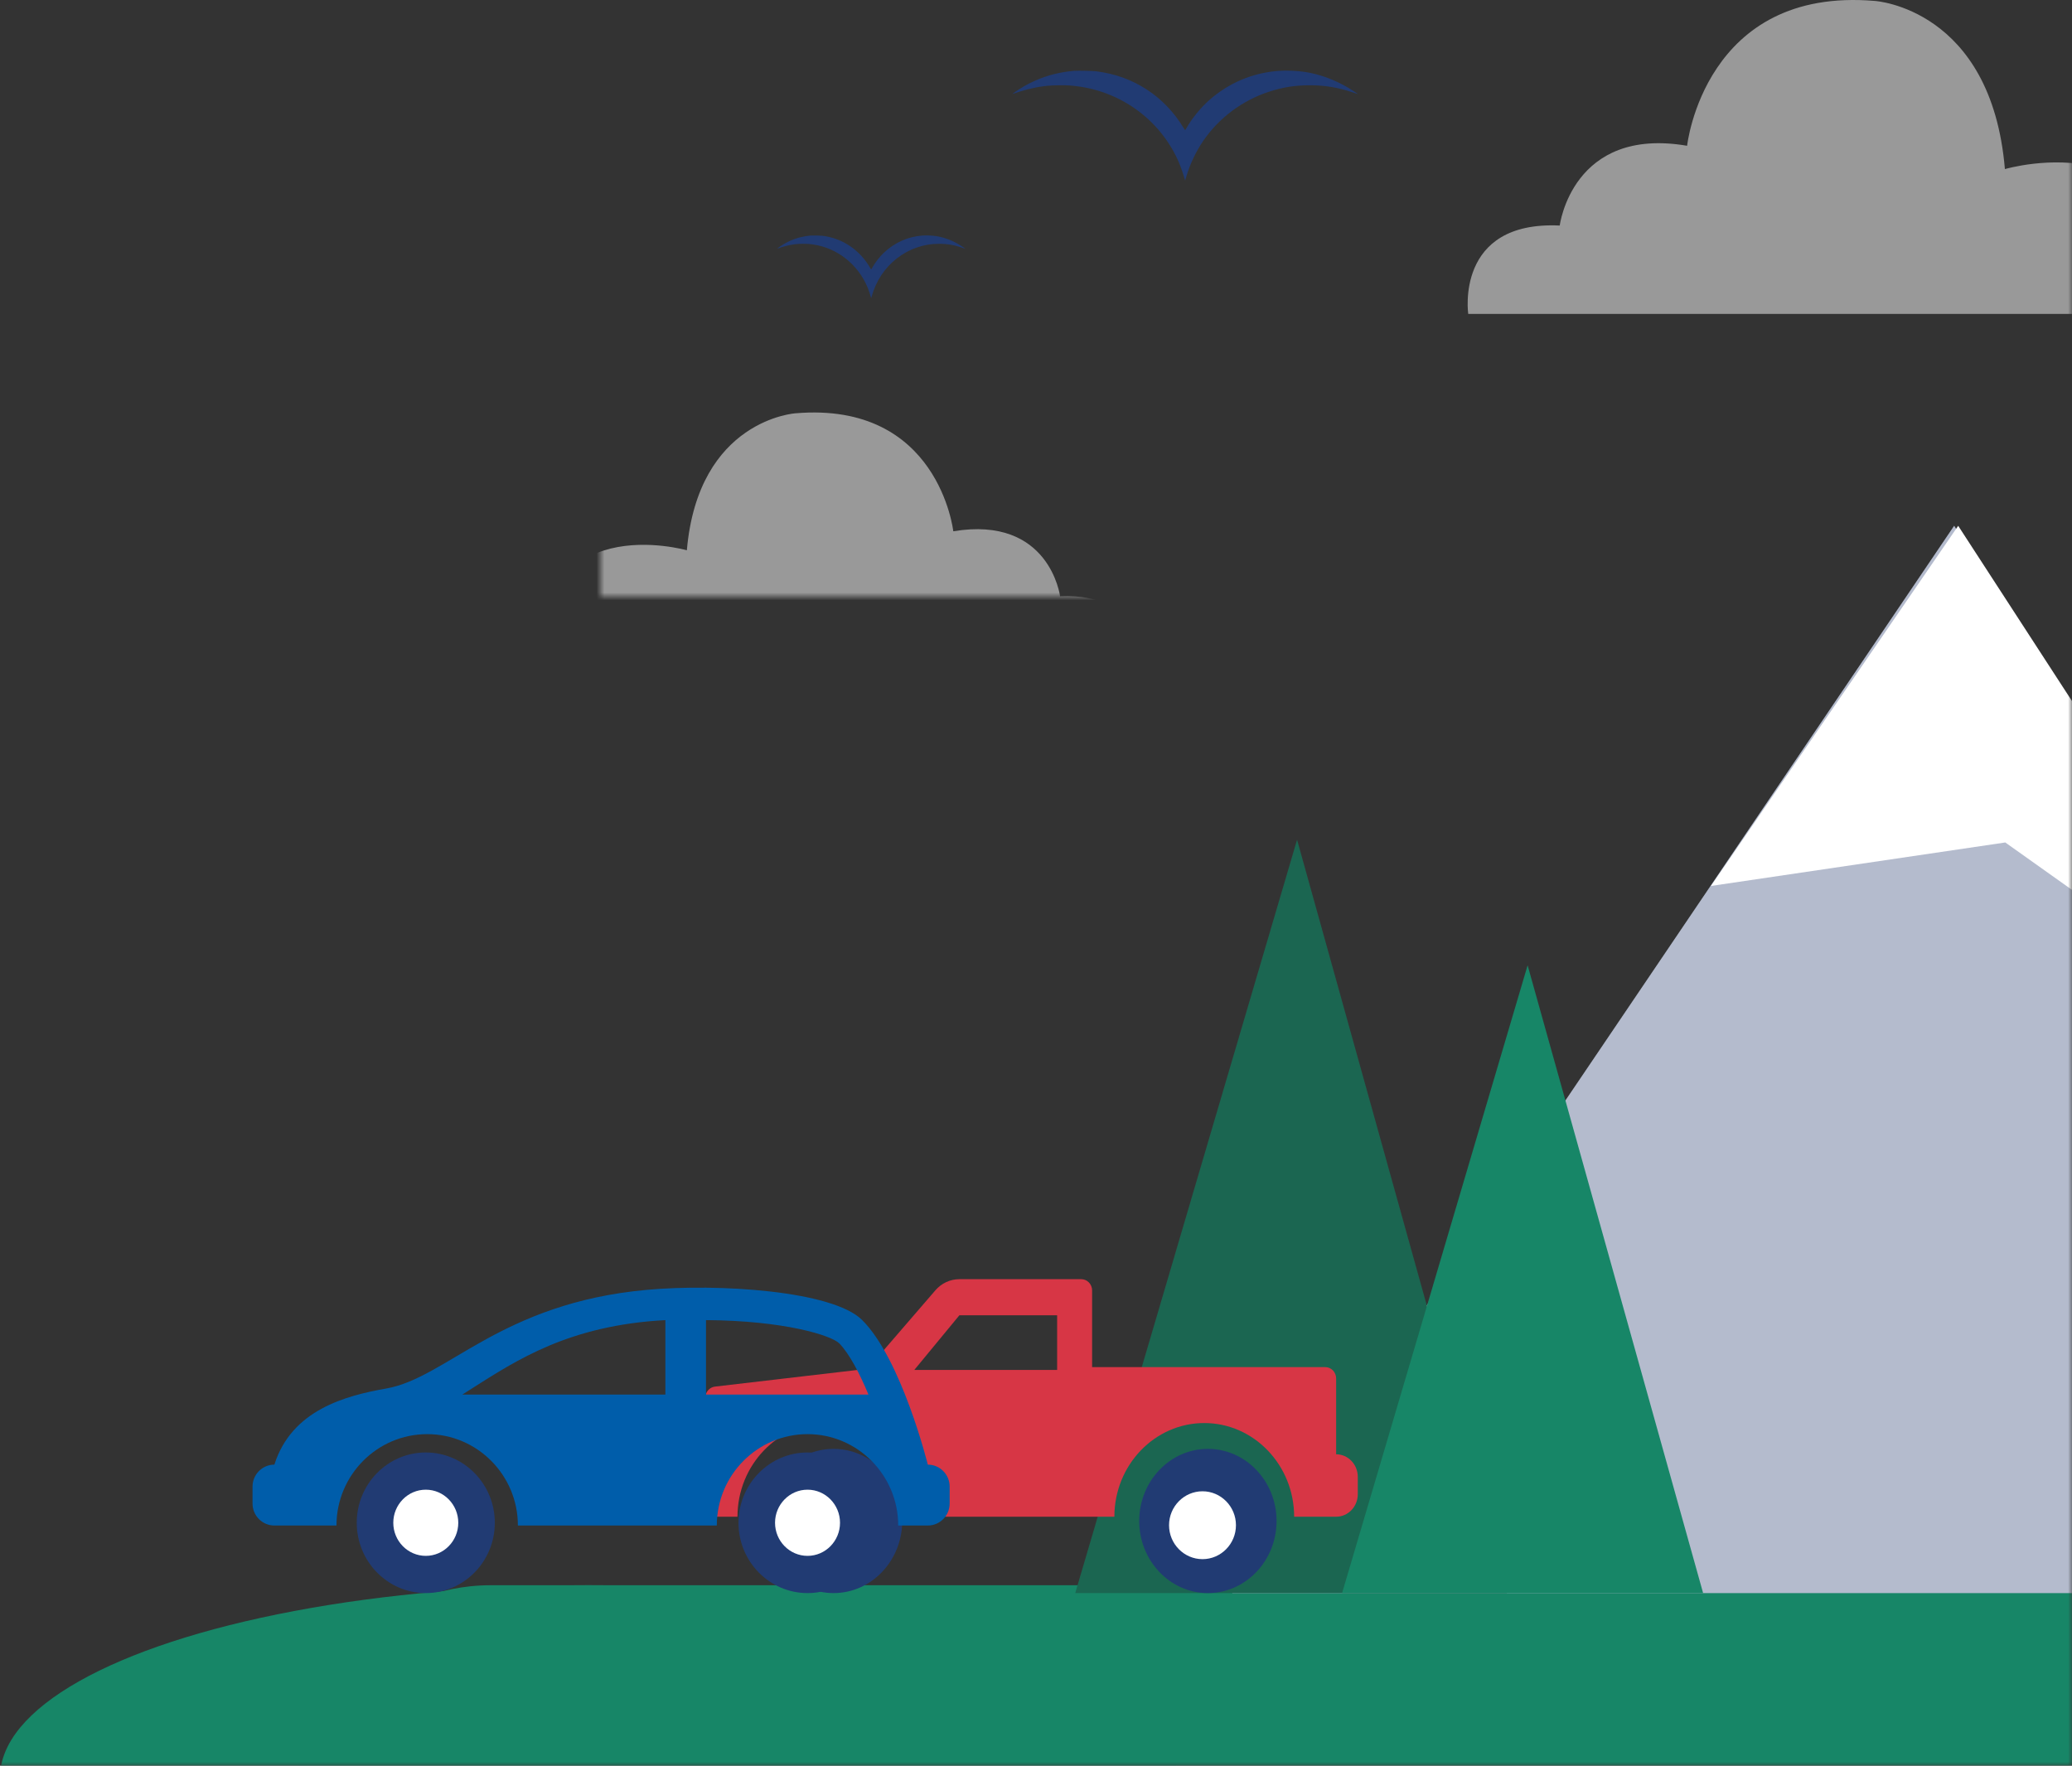<?xml version="1.0" encoding="UTF-8"?>
<svg width="264px" height="225px" viewBox="0 0 264 225" version="1.1" xmlns="http://www.w3.org/2000/svg" xmlns:xlink="http://www.w3.org/1999/xlink">
    <rect x="0" y="0" width="264" height="225" fill="#333333" stroke="none"/>
    <!-- Generator: Sketch 55.2 (78181) - https://sketchapp.com -->
    <title>Header-Global-R</title>
    <desc>Created with Sketch.</desc>
    <defs>
        <rect id="path-1" x="0" y="0" width="269" height="250"></rect>
        <rect id="path-3" x="0" y="0" width="70" height="25"></rect>
    </defs>
    <g id="Branch" stroke="none" stroke-width="1" fill="none" fill-rule="evenodd">
        <g id="Page-Hero/Cut-Assets/Global/Right" transform="translate(-5, -25)">
            <mask id="mask-2" fill="white">
                <use xlink:href="#path-1"></use>
            </mask>
            <g id="Rectangle"></g>
            <g id="Group-2" stroke-width="1" fill-rule="evenodd" mask="url(#mask-2)" opacity="0.5">
                <g transform="translate(72, 25)">
                    <g id="Illutration/Elements/Clouds/1/50%" transform="translate(0, 51)" stroke-width="1">
                        <g id="Group-13">
                            <mask id="mask-4" fill="white">
                                <use xlink:href="#path-3"></use>
                            </mask>
                            <g id="Rectangle" fill-rule="nonzero"></g>
                            <path d="M1.671,34.156 C1.671,34.156 0.218,24.471 11.445,24.981 C11.445,24.981 12.766,14.659 25.051,16.698 C25.051,16.698 26.899,0.133 45.128,1.662 C45.128,1.662 57.544,2.427 58.998,19.12 C58.998,19.12 78.547,13.513 77.887,34.156 L1.671,34.156 Z" id="Fill-1" fill="#FFFFFF" mask="url(#mask-4)" transform="translate(39.756, 17.859) scale(-1, 1) translate(-39.756, -17.859) "></path>
                        </g>
                    </g>
                    <g id="Illutration/Elements/Clouds/3/50%" transform="translate(120, 0)">
                        <path d="M0.073,40 C0.073,40 -1.66,28.115 11.732,28.74 C11.732,28.74 13.307,16.073 27.96,18.576 C27.96,18.576 30.165,-1.754 51.907,0.122 C51.907,0.122 66.717,1.061 68.451,21.547 C68.451,21.547 91.768,14.666 90.98,40 L0.073,40 Z" id="Fill-1" fill="#FFFFFF"></path>
                    </g>
                </g>
            </g>
            <g id="Group-4" stroke-width="1" fill-rule="evenodd" mask="url(#mask-2)">
                <g transform="translate(5, 92)">
                    <rect id="Rectangle" fill="#178667" x="38" y="135" width="271" height="49" rx="24.5"></rect>
                    <ellipse id="Oval" fill="#178667" cx="75" cy="159.5" rx="75" ry="24.5"></ellipse>
                    <g id="Illutration/Elements/Mountains/1" fill="none" transform="translate(157, 0)" stroke-width="1">
                        <g id="Group-12-Copy-2">
                            <polygon id="Path-5" fill="#939DB7" points="91.986 0 0 136 179 136"></polygon>
                            <polygon id="Path-5-Copy-3" fill="#FFFFFF" opacity="0.31" points="91.986 0 0 136 179 136"></polygon>
                            <polygon id="Path-5-Copy-4" fill="#FFFFFF" points="92.499 0 61 45.893 98.5 40.352 136 67"></polygon>
                        </g>
                    </g>
                    <g id="Illutration/Elements/Trees/Pine" fill="none" transform="translate(137, 40)">
                        <polygon id="Path-5" fill="#1B6651" points="28.264 0 0 96 55 96"></polygon>
                    </g>
                    <g id="Illutration/Elements/Trees/Pine" fill="none" transform="translate(171, 56)">
                        <polygon id="Path-5" fill="#178667" points="23.639 0 0 80 46 80"></polygon>
                    </g>
                    <g id="Illutration/Elements/Cars/Pickup" fill="none" transform="translate(128.5, 116) scale(-1, 1) translate(-128.5, -116) translate(84, 96)" stroke-width="1">
                        <g id="Group-16">
                            <path d="M58.044,30.811 C58.044,25.744 61.972,21.622 66.795,21.622 C71.621,21.622 75.547,25.744 75.547,30.811 C75.547,35.877 71.621,40 66.795,40 C61.972,40 58.044,35.877 58.044,30.811 Z M10.349,30.811 C10.349,25.744 14.274,21.622 19.101,21.622 C23.924,21.622 27.85,25.744 27.85,30.811 C27.85,35.877 23.924,40 19.101,40 C14.274,40 10.349,35.877 10.349,30.811 Z" id="Combined-Shape" fill="#213B73"></path>
                            <path d="M83.136,22.314 C84.659,22.314 85.895,23.603 85.895,25.191 L85.895,27.394 C85.895,28.983 84.659,30.27 83.136,30.27 L79.035,30.27 C79.035,23.685 73.897,18.332 67.581,18.332 C61.266,18.332 56.129,23.685 56.128,30.27 L31.014,30.27 C31.014,23.685 25.878,18.332 19.563,18.332 C13.246,18.332 8.108,23.685 8.108,30.27 L2.759,30.27 C1.234,30.27 -6.96331881e-13,28.983 -6.96331881e-13,27.394 L-6.96331881e-13,25.191 C-6.96331881e-13,23.603 1.234,22.314 2.759,22.314 L2.759,12.647 C2.759,11.853 3.377,11.208 4.138,11.208 L33.851,11.208 L33.851,1.438 C33.851,0.645 34.469,-3.21520588e-13 35.231,-3.21520588e-13 L50.76,-3.21520588e-13 C51.931,-3.21520588e-13 53.045,0.518 53.826,1.425 L62.092,11.009 C62.318,11.27 62.63,11.438 62.966,11.476 L81.91,13.689 C82.608,13.771 83.136,14.388 83.136,15.12 L83.136,22.314 Z M38.307,11.562 L56.503,11.562 L50.764,4.602 L38.307,4.602 L38.307,11.562 Z" id="Combined-Shape" fill="#D73645"></path>
                            <path d="M19.786,27.027 C22.135,27.027 24.048,28.968 24.048,31.351 C24.048,33.735 22.135,35.676 19.786,35.676 C17.436,35.676 15.523,33.735 15.523,31.351 C15.523,28.968 17.436,27.027 19.786,27.027 Z M67.144,27.027 C69.496,27.027 71.407,28.968 71.407,31.351 C71.407,33.735 69.496,35.676 67.144,35.676 C64.795,35.676 62.882,33.735 62.882,31.351 C62.882,28.968 64.795,27.027 67.144,27.027 Z" id="Combined-Shape" fill="#FFFFFF"></path>
                        </g>
                    </g>
                    <g id="Illutration/Elements/Cars/Wagon" fill="none" transform="translate(76.5, 116.5) scale(-1, 1) translate(-76.5, -116.5) translate(32, 97)" stroke-width="1">
                        <g id="Group-16">
                            <path d="M18.11,39 C13.26,39 9.314,34.981 9.314,30.04 C9.314,25.1 13.26,21.081 18.11,21.081 C22.96,21.081 26.907,25.1 26.907,30.04 C26.907,34.981 22.96,39 18.11,39 Z M66.749,39 C61.899,39 57.953,34.981 57.953,30.04 C57.953,25.1 61.899,21.081 66.749,21.081 C71.602,21.081 75.547,25.1 75.547,30.04 C75.547,34.981 71.602,39 66.749,39 Z" id="Combined-Shape" fill="#213B73"></path>
                            <path d="M18.11,25.824 C20.392,25.824 22.25,27.716 22.25,30.041 C22.25,32.365 20.392,34.257 18.11,34.257 C15.827,34.257 13.971,32.365 13.971,30.041 C13.971,27.716 15.827,25.824 18.11,25.824 Z M66.749,25.824 C69.033,25.824 70.89,27.716 70.89,30.041 C70.89,32.365 69.033,34.257 66.749,34.257 C64.467,34.257 62.61,32.365 62.61,30.041 C62.61,27.716 64.467,25.824 66.749,25.824 Z" id="Combined-Shape" fill="#FFFFFF"></path>
                            <path d="M86.039,22.631 C87.578,22.631 88.824,23.887 88.824,25.437 L88.824,27.585 C88.824,29.134 87.578,30.39 86.039,30.39 L78.129,30.39 C78.129,23.97 72.944,18.746 66.57,18.746 C60.197,18.746 55.013,23.97 55.013,30.39 L29.67,30.39 C29.67,23.97 24.486,18.746 18.113,18.746 C11.74,18.746 6.555,23.97 6.555,30.39 L2.785,30.39 C1.248,30.39 -0,29.134 -0,27.585 L-0,25.437 C-0,23.887 1.248,22.631 2.785,22.631 C2.785,22.631 6.115,9.201 11.161,4.196 C14.932,0.46 29.505,-0.466 38.587,0.359 C57.219,2.049 64.05,11.569 71.785,12.931 C76.982,13.847 83.839,15.663 86.039,22.631 Z M31.047,13.703 L31.047,4.216 C21.088,4.274 15.071,6.165 14.056,7.187 C12.766,8.537 11.483,10.971 10.349,13.703 L31.047,13.703 Z M36.221,13.703 L62.093,13.703 C56.295,10.064 50.049,5.516 38.516,4.387 C37.774,4.316 37.004,4.262 36.221,4.216 L36.221,13.703 Z" id="Combined-Shape" fill="#005DAA"></path>
                        </g>
                    </g>
                </g>
            </g>
            <g id="Illutration/Elements/Animals/Bird" mask="url(#mask-2)" fill="#213B73" fill-rule="evenodd">
                <g transform="translate(134, 34)" id="Path">
                    <path d="M7.957,0.015 C6.983,0.102 6.238,0.219 5.374,0.427 C3.604,0.859 1.865,1.652 0.334,2.72 C0.141,2.852 -0.01,2.969 0.001,2.974 C0.006,2.979 0.125,2.943 0.266,2.892 C0.672,2.74 1.422,2.511 1.953,2.379 C3.375,2.018 4.635,1.861 6.088,1.861 C7.046,1.861 7.577,1.896 8.441,2.018 C14.096,2.806 18.918,6.446 21.183,11.641 C21.412,12.16 21.834,13.364 21.932,13.781 C21.964,13.908 21.995,14.005 22,14 C22.005,13.995 22.063,13.807 22.125,13.593 C22.578,11.997 23.37,10.319 24.322,8.927 C26.322,6.014 29.311,3.787 32.701,2.684 C34.45,2.115 36.023,1.866 37.892,1.866 C39.839,1.866 41.537,2.15 43.469,2.811 C43.755,2.908 43.995,2.984 44,2.979 C44.015,2.959 43.224,2.44 42.745,2.16 C41.027,1.149 39.152,0.462 37.314,0.173 C36.33,0.015 34.898,-0.041 33.919,0.03 C30.581,0.28 27.556,1.561 25.046,3.782 C23.963,4.743 22.839,6.126 22.172,7.32 C22.094,7.457 22.021,7.574 22.005,7.585 C21.995,7.59 21.88,7.432 21.756,7.224 C20.626,5.343 19.017,3.66 17.205,2.466 C15.231,1.164 13.081,0.386 10.649,0.081 C10.258,0.036 8.316,-0.01 7.946,0.026 L7.957,0.015 Z"></path>
                </g>
            </g>
            <g id="Illutration/Elements/Animals/Bird" mask="url(#mask-2)" fill="#213B73" fill-rule="evenodd">
                <g transform="translate(104, 55)" id="Path">
                    <path d="M4.34,0.009 C3.809,0.058 3.403,0.125 2.931,0.244 C1.966,0.491 1.017,0.944 0.182,1.554 C0.077,1.63 -0.005,1.696 0,1.699 C0.003,1.702 0.068,1.682 0.145,1.653 C0.367,1.566 0.776,1.435 1.065,1.359 C1.841,1.153 2.528,1.063 3.32,1.063 C3.843,1.063 4.133,1.084 4.604,1.153 C7.689,1.603 10.319,3.683 11.554,6.652 C11.679,6.948 11.909,7.637 11.963,7.875 C11.98,7.948 11.997,8.003 12,8 C12.003,7.997 12.034,7.89 12.068,7.768 C12.315,6.855 12.747,5.897 13.267,5.101 C14.357,3.436 15.988,2.164 17.837,1.534 C18.791,1.208 19.649,1.066 20.668,1.066 C21.731,1.066 22.656,1.229 23.71,1.606 C23.866,1.662 23.997,1.705 24,1.702 C24.008,1.691 23.577,1.394 23.315,1.235 C22.378,0.656 21.356,0.264 20.353,0.099 C19.816,0.009 19.035,-0.023 18.501,0.017 C16.681,0.16 15.031,0.892 13.662,2.161 C13.071,2.71 12.457,3.5 12.094,4.183 C12.051,4.261 12.011,4.328 12.003,4.334 C11.997,4.337 11.935,4.247 11.867,4.128 C11.25,3.053 10.373,2.091 9.384,1.409 C8.308,0.665 7.135,0.221 5.808,0.047 C5.595,0.02 4.536,-0.006 4.334,0.015 L4.34,0.009 Z"></path>
                </g>
            </g>
        </g>
    </g>
</svg>